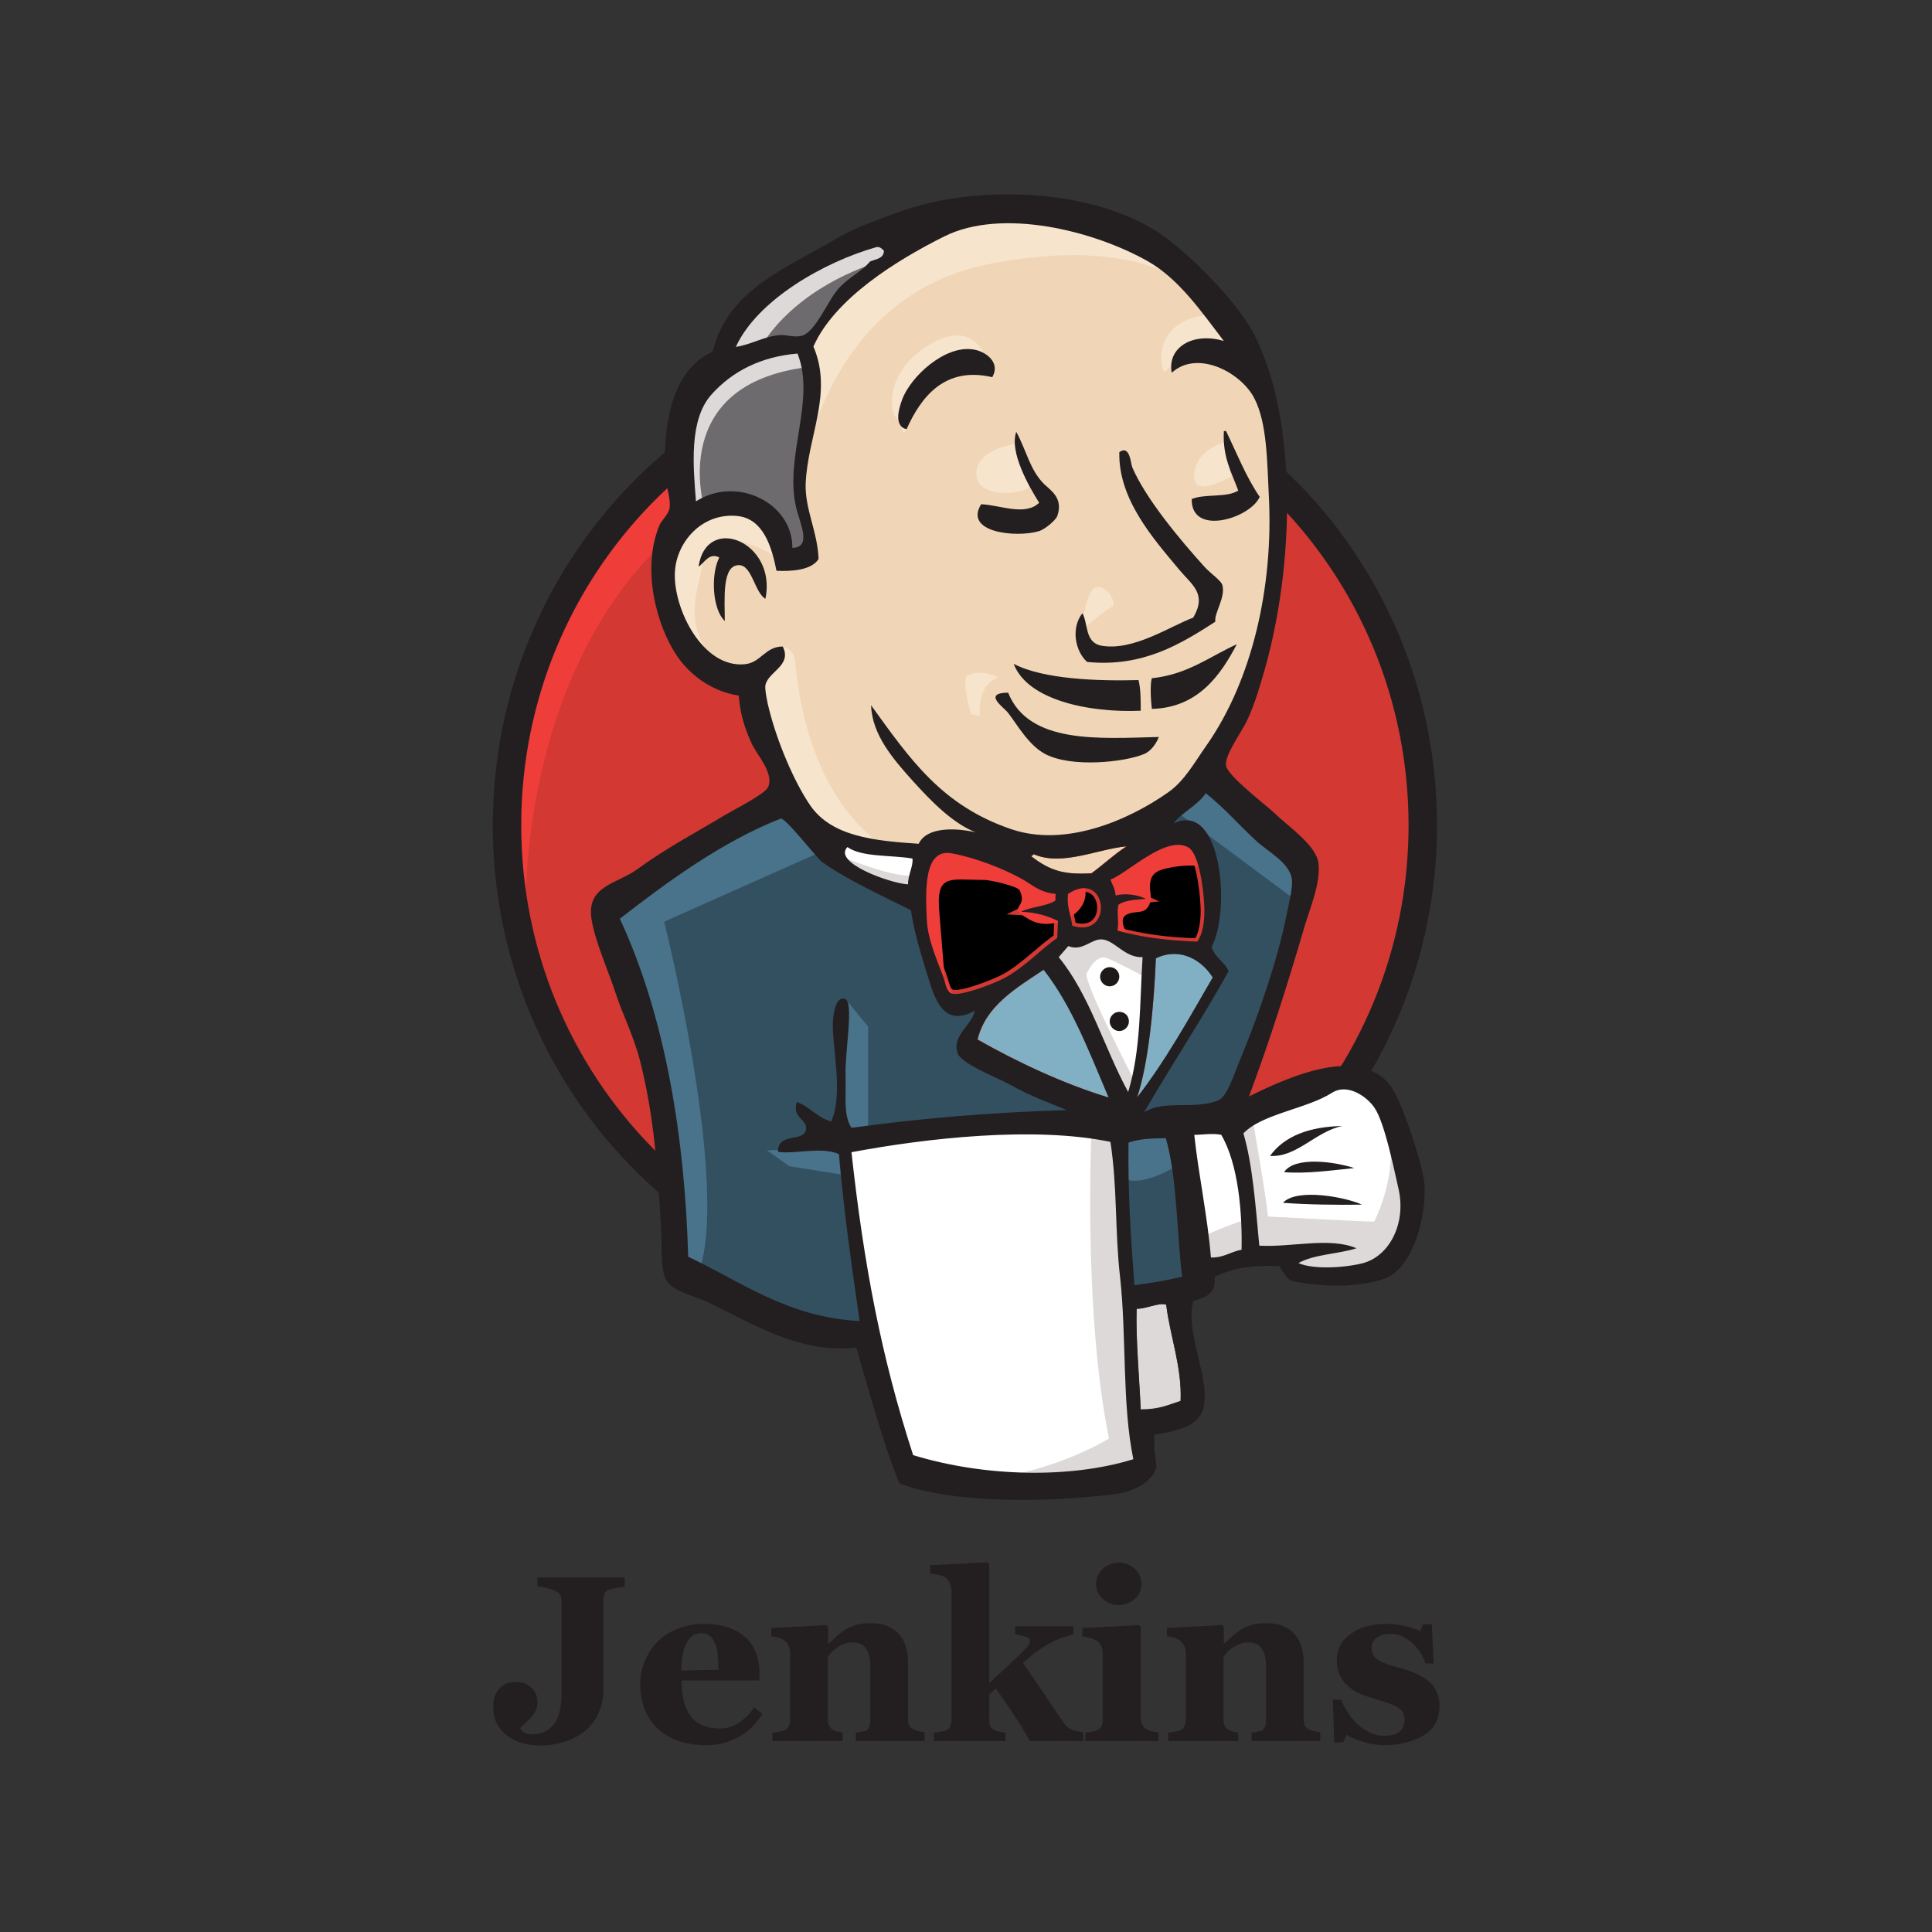 <svg width="150" height="150" viewBox="0 0 150 150" fill="none" xmlns="http://www.w3.org/2000/svg">
<rect x="0" y="0" width="150" height="150" fill="#333333" stroke="none"/>
<g clip-path="url(#clip0_691_725)">
<path d="M110.478 63.931C110.478 84.008 94.56 100.299 74.914 100.299C55.267 100.299 39.35 84.008 39.35 63.931C39.35 43.854 55.268 27.564 74.914 27.564C94.561 27.564 110.479 43.854 110.479 63.931" fill="#D33833"/>
<path d="M40.813 72.936C40.813 72.936 38.231 35.02 73.194 33.93L70.756 29.857L51.797 36.225L46.377 42.449L41.645 51.512L38.948 62.066L39.752 69.122" fill="#EF3D3A"/>
<path d="M50.564 39.121C44.34 45.517 40.468 54.323 40.468 64.074C40.468 73.826 44.34 82.63 50.564 89.026C56.816 95.422 65.392 99.352 74.914 99.352C84.436 99.352 93.012 95.422 99.264 89.027C105.488 82.63 109.36 73.826 109.36 64.074C109.36 54.322 105.488 45.517 99.264 39.121C93.012 32.754 84.436 28.797 74.914 28.797C65.421 28.797 56.817 32.726 50.564 39.121ZM48.986 90.546C42.361 83.778 38.26 74.399 38.26 64.074C38.26 53.749 42.361 44.37 48.986 37.573C55.612 30.804 64.79 26.588 74.914 26.588C85.039 26.588 94.217 30.804 100.842 37.573C107.467 44.341 111.569 53.72 111.569 64.074C111.569 74.399 107.467 83.778 100.842 90.546C94.217 97.344 85.039 101.531 74.914 101.531C64.789 101.531 55.612 97.344 48.986 90.546Z" fill="#231F20"/>
<path d="M89.885 64.131L84.464 64.934L77.15 65.766L72.418 65.881L67.801 65.737L64.273 64.648L61.146 61.263L58.709 54.351L58.164 52.859L54.923 51.77L53.029 48.644L51.682 44.169L53.173 40.24L56.701 39.007L59.54 40.355L60.888 43.338L62.523 43.079L63.068 42.391L62.523 39.265L62.38 35.335L63.183 29.915L63.154 26.817L65.621 22.859L69.951 19.733L77.523 16.492L85.927 17.725L93.24 23.003L96.625 28.423L98.805 32.353L99.35 42.104L97.715 50.508L94.732 57.965L91.921 61.952" fill="#F0D6B7"/>
<path d="M85.297 87.564L65.938 88.367V91.608L67.572 102.994L66.769 103.941L53.232 99.323L52.285 97.688L50.937 82.373L47.754 73.195L47.065 71.015L57.907 63.558L61.291 62.21L64.274 65.881L66.855 68.176L69.838 69.122L71.186 69.524L72.821 76.579L74.054 78.071L77.18 76.981L75.001 81.197L86.76 86.761L85.297 87.564Z" fill="#335061"/>
<path d="M53.174 40.297L56.702 39.064L59.541 40.411L60.889 43.395L62.524 43.136L62.925 41.502L62.122 38.375L62.925 30.918L62.237 26.845L64.675 24.006L69.952 19.819L68.46 17.782L61.004 21.453L57.877 23.891L56.128 27.677L53.432 31.348L52.629 35.679L53.174 40.297Z" fill="#6D6B6D"/>
<path d="M58.738 27.562C58.738 27.562 60.774 22.543 68.891 20.105C77.007 17.667 69.293 18.355 69.293 18.355L60.487 21.74L57.103 25.124L55.612 27.82L58.738 27.562ZM54.665 39.35C54.665 39.35 51.826 29.856 62.667 28.509L62.266 26.874L54.809 28.623L52.629 35.679L53.174 40.296L54.665 39.35Z" fill="#DCD9D8"/>
<path d="M58.996 51.943L60.774 50.222C60.774 50.222 61.577 50.308 61.72 51.254C61.864 52.201 62.265 60.748 68.088 65.337C68.632 65.767 63.757 64.648 63.757 64.648L59.425 57.88M83.919 49.361C83.919 49.361 84.235 45.26 85.353 45.576C86.472 45.891 86.472 47.009 86.472 47.009C86.472 47.009 83.776 48.73 83.919 49.361ZM95.162 34.333C95.162 34.333 92.925 34.791 92.725 36.771C92.524 38.749 95.162 37.172 95.564 37.029M78.786 34.476C78.786 34.476 75.803 34.878 75.803 36.771C75.803 38.664 79.187 38.52 80.133 37.717M60.372 43.281C60.372 43.281 55.239 40.155 54.694 43.138C54.149 46.121 52.944 48.271 55.497 51.398L53.747 50.853L52.112 46.665L51.567 42.593L54.694 39.352L58.221 39.61L60.258 41.245L60.372 43.281ZM62.81 34.734C62.81 34.734 65.105 22.803 76.749 20.508C86.328 18.615 91.376 20.91 93.269 23.09C93.269 23.09 84.722 12.937 76.606 16.034C68.489 19.16 62.523 24.839 62.667 28.482C62.896 34.734 62.81 34.734 62.81 34.734M94.216 24.438C94.216 24.438 90.287 24.294 90.143 27.822C90.143 27.822 90.143 28.367 90.401 28.912C90.401 28.912 93.528 25.384 95.421 27.277" fill="#F7E4CD"/>
<path d="M77.036 29.285C77.036 29.285 76.347 23.893 71.758 27.019C68.775 29.055 69.062 31.895 69.579 32.44C70.124 32.984 69.98 34.074 70.382 33.329C70.783 32.583 70.668 30.145 72.16 29.457C73.623 28.768 76.089 28.023 77.036 29.285Z" fill="#F7E4CD"/>
<path d="M64.302 65.882L51.567 71.56C51.567 71.56 56.844 92.555 54.148 99.066L52.255 98.377L52.112 90.375L48.584 75.232L47.093 71.044L60.372 62.096L64.302 65.882ZM65.592 77.498L67.399 79.706V87.823H65.248C65.248 87.823 64.99 82.144 64.99 81.456C64.99 80.767 65.248 78.329 65.248 78.329M65.65 89.056L59.541 89.314L61.29 90.548L65.621 91.236" fill="#49728B"/>
<path d="M86.501 87.707L91.52 87.564L92.753 100.011L87.619 100.699L86.501 87.707Z" fill="#335061"/>
<path d="M87.849 87.707L95.42 87.305C95.42 87.305 98.547 79.447 98.547 79.045C98.547 78.644 101.243 67.659 101.243 67.659L95.134 61.292L93.9 60.202L90.659 63.443V76.034L87.849 87.707Z" fill="#335061"/>
<path d="M91.233 86.76L86.501 87.707L87.189 91.493C88.939 92.296 91.922 90.145 91.922 90.145M91.377 63.041L100.87 70.097L101.128 66.856L93.958 60.23L91.377 63.041Z" fill="#49728B"/>
<path d="M70.353 114.38L67.542 102.993L66.137 94.59L65.907 88.366L78.613 87.678H86.5L85.783 101.903L87.016 112.888L86.873 114.925L76.576 115.728L70.353 114.38Z" fill="white"/>
<path d="M84.752 87.563C84.752 87.563 84.064 101.646 86.101 111.684C86.101 111.684 82.028 114.265 76.091 114.925L87.477 114.523L88.825 113.72L87.191 91.521L86.76 86.76" fill="#DCD9D8"/>
<path d="M92.954 98.951L98.231 97.46L108.241 96.915L109.732 92.297L107.036 84.295L103.91 83.894L99.579 85.242L95.449 87.278L93.24 86.876L91.519 87.565" fill="white"/>
<path d="M92.869 96.226C92.869 96.226 96.397 94.591 96.942 94.734L95.45 87.277L97.2 86.589C97.2 86.589 98.433 93.645 98.433 94.448C98.433 94.448 106.005 94.849 106.693 94.849C106.693 94.849 108.328 91.723 107.927 88.482L109.418 92.813L109.562 95.251L107.382 98.491L104.944 99.037L100.871 98.893L99.523 97.144L94.791 97.832L93.299 98.377" fill="#DCD9D8"/>
<path d="M87.533 86.617L84.55 79.045L81.424 74.57C81.424 74.57 82.112 72.678 83.059 72.678H86.185L89.168 73.767L88.91 78.787L87.533 86.617Z" fill="white"/>
<path d="M88.136 84.035C88.136 84.035 84.35 76.722 84.35 75.632C84.35 75.632 85.038 73.997 85.985 74.399C86.931 74.8 88.968 75.89 88.968 75.89V73.309L84.35 72.362L81.224 72.764L86.501 85.269L87.591 85.412" fill="#DCD9D8"/>
<path d="M71.558 66.168L67.801 65.766L64.273 64.677V65.91L65.994 67.803L71.415 70.241" fill="white"/>
<path d="M65.507 66.569C65.507 66.569 69.694 68.319 71.071 67.918L71.214 69.552L67.428 68.749L65.134 67.114L65.507 66.569Z" fill="#DCD9D8"/>
<path d="M92.953 73.137C90.659 73.079 88.565 72.793 86.758 72.276C86.873 71.531 86.643 70.814 86.844 70.269C87.36 69.896 88.192 69.896 88.966 69.81C88.307 69.494 87.36 69.351 86.615 69.552C86.586 69.035 86.356 68.72 86.213 68.318C87.504 67.859 90.544 64.848 92.265 65.823C93.097 66.311 93.441 69.007 93.498 70.355C93.555 71.444 93.383 72.534 92.953 73.137Z" fill="#D33833"/>
<path d="M92.953 73.137C90.659 73.079 88.565 72.793 86.758 72.276C86.873 71.531 86.643 70.814 86.844 70.269C87.36 69.896 88.192 69.896 88.966 69.81C88.307 69.494 87.36 69.351 86.615 69.552C86.586 69.035 86.356 68.72 86.213 68.318C87.504 67.859 90.544 64.848 92.265 65.823C93.097 66.311 93.441 69.007 93.498 70.355C93.555 71.444 93.383 72.534 92.953 73.137Z" fill="black" stroke="#D33833" stroke-width="0.578"/>
<path d="M81.969 69.379C81.969 69.552 81.969 69.723 81.94 69.896C81.224 70.355 80.076 70.355 79.273 70.756C80.421 70.813 81.338 71.1 82.141 71.473C82.112 71.903 82.112 72.362 82.084 72.793C80.764 73.682 79.56 75.03 78.011 75.89C77.266 76.292 74.713 77.324 73.939 77.123C73.508 77.009 73.451 76.464 73.279 75.948C72.906 74.858 72.046 73.079 71.96 71.416C71.873 69.322 71.644 65.794 73.91 66.224C75.745 66.569 77.868 67.401 79.273 68.175C80.162 68.691 80.65 69.265 81.969 69.379Z" fill="#D33833"/>
<path d="M81.969 69.379C81.969 69.552 81.969 69.723 81.94 69.896C81.224 70.355 80.076 70.355 79.273 70.756C80.421 70.813 81.338 71.1 82.141 71.473C82.112 71.903 82.112 72.362 82.084 72.793C80.764 73.682 79.56 75.03 78.011 75.89C77.266 76.292 74.713 77.324 73.939 77.123C73.508 77.009 73.451 76.464 73.279 75.948C72.906 74.858 72.046 73.079 71.96 71.416C71.873 69.322 71.644 65.794 73.91 66.224C75.745 66.569 77.868 67.401 79.273 68.175C80.162 68.691 80.65 69.265 81.969 69.379Z" fill="black" stroke="#D33833" stroke-width="0.578"/>
<path d="M83.259 71.875C83.058 70.727 82.829 70.412 82.915 69.408C85.984 67.372 86.529 72.907 83.259 71.875Z" fill="#D33833"/>
<path d="M83.259 71.875C83.058 70.727 82.829 70.412 82.915 69.408C85.984 67.372 86.529 72.907 83.259 71.875Z" fill="black" stroke="#D33833" stroke-width="0.578"/>
<path d="M87.678 72.792C87.678 72.792 86.731 71.444 87.419 71.042C88.108 70.641 88.768 71.042 89.169 70.354C89.571 69.666 89.169 69.264 89.312 68.461C89.456 67.658 90.115 67.515 90.804 67.371C91.492 67.228 93.385 66.97 93.643 67.629L92.84 65.191L91.205 64.647L86.072 67.629L85.814 69.121V72.104M73.452 77.266C73.28 75.144 73.108 73.05 72.936 70.928C72.649 67.773 73.681 68.317 76.435 68.317C76.865 68.317 79.016 68.805 79.159 69.121C79.905 70.641 77.926 70.297 80.02 71.444C81.769 72.391 84.896 70.87 84.179 68.719C83.777 68.232 82.114 68.576 81.511 68.26L78.328 66.626C76.98 65.937 73.882 64.905 72.448 65.88C68.805 68.346 72.678 74.542 73.968 77.123" fill="#EF3D3A"/>
<path d="M77.038 29.283C73.338 28.422 71.502 30.831 70.384 33.326C69.38 33.097 69.781 31.72 70.04 31.032C70.699 29.225 73.367 26.787 75.546 27.131C76.464 27.246 77.726 28.107 77.038 29.283ZM95.021 33.47H95.193C96.025 35.191 96.742 37.026 97.803 38.575C97.086 40.239 92.468 41.673 92.525 38.747C93.529 38.317 95.25 38.661 96.139 38.088C95.623 36.682 94.906 35.477 95.021 33.47ZM78.902 33.528C79.705 34.99 79.963 36.51 81.082 37.6C81.598 38.088 82.573 38.69 82.086 40.066C81.971 40.382 81.139 41.099 80.651 41.243C78.902 41.759 74.801 41.357 76.177 39.149C77.64 39.206 79.59 40.095 80.68 39.034C79.849 37.715 78.357 35.076 78.902 33.528ZM94.361 48.269C91.722 49.962 88.768 51.826 84.409 51.395C83.491 50.593 83.118 48.785 84.036 47.61C84.495 48.413 84.208 49.904 85.528 50.133C87.994 50.564 90.862 48.613 92.64 47.954C93.73 46.09 92.554 45.43 91.55 44.225C89.514 41.788 86.818 38.747 86.904 35.105C87.736 34.502 87.793 36.023 87.908 36.281C88.969 38.747 91.637 41.931 93.558 44.053C94.046 44.57 94.82 45.086 94.906 45.43C95.164 46.405 94.246 47.609 94.361 48.269ZM59.427 46.491C58.596 46.004 58.395 43.939 57.42 43.881C56.015 43.795 56.273 46.577 56.273 48.212C55.326 47.352 55.154 44.655 55.843 43.279C55.04 42.877 54.695 43.709 54.236 43.996C54.839 39.837 60.345 42.074 59.427 46.491ZM96.025 50.019C94.791 52.371 93.042 54.952 89.428 55.038C89.342 54.292 89.285 53.117 89.428 52.657C92.21 52.371 93.931 50.965 96.025 50.019ZM78.701 51.539C80.996 52.744 85.24 52.887 88.395 52.801C88.567 53.489 88.567 54.35 88.567 55.181C84.524 55.353 79.762 54.35 78.701 51.539ZM78.271 53.776C79.877 57.791 85.355 57.333 89.973 57.218C89.772 57.734 89.342 58.365 88.768 58.566C87.277 59.168 83.204 59.627 81.139 58.537C79.849 57.849 78.988 56.271 78.271 55.353C77.956 54.923 76.235 53.805 78.271 53.776Z" fill="#231F20"/>
<path d="M94.16 75.89C92.295 79.102 90.489 82.4 88.28 85.211C89.198 82.486 89.599 77.897 89.743 74.398C91.693 73.48 93.357 74.599 94.16 75.89Z" fill="#81B0C4"/>
<path d="M104.225 87.42C102.131 87.85 100.668 89.886 98.603 89.743C99.751 88.165 101.701 87.477 104.225 87.42ZM105.143 90.689C103.422 90.862 101.414 91.148 99.694 91.005C100.525 89.743 103.68 90.202 105.143 90.689ZM105.745 93.529C103.823 93.558 101.443 93.529 99.607 93.385C100.697 92.21 104.512 92.955 105.745 93.529Z" fill="#231F20"/>
<path d="M90.545 101.272C90.831 103.681 91.778 106.119 91.663 108.758C90.602 109.102 90 109.417 88.566 109.417C88.48 107.18 88.164 103.739 88.25 101.588C88.938 101.645 89.971 101.1 90.545 101.272Z" fill="#DCD9D8"/>
<path d="M87.448 65.708C86.472 66.339 85.669 67.113 84.723 67.802C82.658 67.917 81.539 67.659 80.048 66.483C80.076 66.397 80.22 66.425 80.22 66.31C82.428 67.286 85.239 65.909 87.448 65.708Z" fill="#F0D6B7"/>
<path d="M75.918 80.708C76.52 78.098 78.901 76.721 81.052 75.287C83.26 78.098 84.608 81.712 86.1 85.21C82.572 84.149 78.987 82.457 75.918 80.708Z" fill="#81B0C4"/>
<path d="M88.25 101.618C88.164 103.77 88.451 107.183 88.565 109.448C89.999 109.448 90.602 109.133 91.663 108.789C91.778 106.15 90.831 103.712 90.544 101.303C89.971 101.102 88.938 101.647 88.25 101.618ZM66.108 89.458C67.055 98.091 68.403 105.318 70.897 112.976C76.433 114.668 83.087 114.812 87.992 113.292C87.103 108.99 87.475 103.741 86.959 99.123C86.558 95.653 86.758 92.182 86.213 88.655C80.276 87.421 71.902 88.368 66.108 89.458ZM87.619 88.712C87.561 92.412 87.791 96.083 88.078 99.783C89.512 99.582 90.458 99.439 91.778 99.123C91.347 95.567 91.405 91.523 90.516 88.368C89.512 88.397 88.622 88.368 87.619 88.712ZM94.818 88.109C94.129 87.966 93.355 88.109 92.724 88.109C93.039 91.121 93.757 94.448 94.015 97.632C95.019 97.66 95.563 97.173 96.395 97.029C96.453 94.247 96.166 90.404 94.818 88.109ZM105.745 98.09C107.868 97.574 109.187 94.993 108.585 92.326C108.183 90.547 107.495 87.163 106.72 86.016C106.175 85.184 104.655 84.065 103.422 84.84C101.443 86.102 97.973 86.475 96.539 87.995C97.255 90.404 97.485 93.674 97.772 96.714C100.239 96.857 103.25 96.026 105.315 96.915C103.881 97.374 102.045 97.374 100.812 98.062C101.844 98.549 104.197 98.463 105.745 98.091M86.07 85.213C84.579 81.714 83.231 78.1 81.022 75.289C78.871 76.723 76.519 78.1 75.888 80.71C78.986 82.46 82.571 84.152 86.07 85.213ZM89.741 74.4C89.598 77.899 89.196 82.488 88.278 85.213C90.487 82.374 92.294 79.104 94.158 75.891C93.355 74.601 91.692 73.482 89.741 74.4M85.583 72.937C84.751 72.851 84.034 73.912 82.944 73.453C82.686 73.74 82.456 74.027 82.198 74.314C84.608 77.239 85.726 81.37 87.591 84.782C88.594 81.484 88.48 77.899 88.709 74.314C87.332 74.371 86.558 73.023 85.583 72.937M82.915 69.409C82.829 70.413 83.059 70.728 83.259 71.876C86.529 72.908 85.984 67.373 82.915 69.409ZM79.273 68.204C77.867 67.43 75.745 66.598 73.909 66.254C71.644 65.824 71.873 69.352 71.959 71.446C72.045 73.109 72.906 74.858 73.279 75.977C73.451 76.493 73.508 77.038 73.938 77.153C74.713 77.325 77.294 76.321 78.011 75.919C79.56 75.088 80.764 73.74 82.084 72.822C82.112 72.392 82.112 71.933 82.141 71.503C81.338 71.101 80.449 70.843 79.273 70.786C80.047 70.384 81.223 70.384 81.94 69.925C81.94 69.753 81.94 69.581 81.969 69.409C80.65 69.266 80.162 68.692 79.273 68.204ZM65.793 65.767C64.617 66.971 69.091 68.577 70.497 68.663C70.497 67.918 70.927 67.201 70.841 66.656C69.148 66.369 66.94 66.57 65.793 65.767ZM80.248 66.311C80.248 66.426 80.105 66.398 80.076 66.484C81.596 67.66 82.715 67.918 84.751 67.803C85.669 67.143 86.501 66.34 87.476 65.709C85.239 65.91 82.428 67.287 80.248 66.311M93.498 70.328C93.441 69.008 93.097 66.284 92.265 65.796C90.544 64.792 87.504 67.832 86.213 68.291C86.357 68.693 86.586 69.008 86.615 69.524C87.39 69.324 88.307 69.467 88.967 69.782C88.192 69.869 87.361 69.869 86.844 70.241C86.672 70.786 86.902 71.503 86.758 72.249C88.565 72.765 90.659 73.023 92.954 73.109C93.384 72.536 93.556 71.446 93.498 70.328ZM63.813 66.915C63.441 66.656 60.946 63.415 60.601 63.559C56.098 65.337 51.882 68.406 48.125 71.331C51.71 79.046 53.173 88.483 53.431 97.574C57.533 99.496 61.146 102.278 66.739 102.565C66.079 98.005 65.506 93.903 65.133 89.601C63.728 88.999 61.72 89.63 60.401 89.429C60.401 87.852 62.408 88.741 62.58 87.68C62.695 86.876 61.462 86.819 61.863 85.557C62.896 85.93 63.441 86.762 64.531 87.077C65.534 84.897 64.531 81.026 64.674 79.19C64.703 78.846 64.846 77.297 65.62 77.555C66.309 77.784 65.592 81.714 65.649 83.435C65.707 85.041 65.448 86.561 66.108 87.565C71.5 86.819 76.978 86.36 82.829 86.188C81.538 85.643 80.018 85.127 78.355 84.18C77.437 83.664 74.598 82.603 74.34 81.743C73.909 80.366 75.429 79.649 75.687 78.473C72.963 79.964 72.447 77.039 71.787 75.002C71.213 73.138 70.869 71.733 70.726 70.671C68.345 69.467 65.821 68.348 63.813 66.915ZM91.118 63.931C94.875 62.125 95.563 70.729 94.072 73.511C94.301 74.343 95.076 74.658 95.391 75.404C93.297 79.161 90.975 82.66 88.823 86.36C90.401 85.356 92.695 86.188 94.559 85.442C95.248 85.184 95.736 83.607 96.252 82.345C97.686 78.903 99.177 74.543 99.837 71.274C99.98 70.528 100.411 68.893 100.296 68.234C100.124 67.029 98.517 66.14 97.686 65.423C96.166 64.046 95.219 62.871 93.613 61.58C93.011 62.526 91.634 63.157 91.118 63.932M55.238 30.633C53.46 32.612 53.833 36.283 54.033 38.922C57.274 36.886 61.548 39.094 61.519 42.536C63.068 42.507 62.093 40.614 61.806 39.381C60.888 35.394 63.355 31.092 61.92 27.45C59.139 27.679 56.873 28.797 55.238 30.633ZM68.03 19.19C63.986 20.337 58.794 23.291 57.131 26.933C58.422 26.733 59.311 26.102 60.573 26.016C61.06 25.987 61.691 26.217 62.236 26.073C63.326 25.787 64.272 23.32 65.104 22.402C65.907 21.513 66.882 21.111 67.542 20.308C67.972 20.108 68.603 20.108 68.632 19.477C68.46 19.276 68.259 19.133 68.03 19.19ZM89.11 20.279C84.894 17.899 77.781 16.121 73.307 18.358C69.693 20.165 64.818 23.148 63.154 26.905C64.703 30.547 62.695 33.874 62.551 37.574C62.494 39.553 63.469 41.246 63.555 43.397C63.011 44.286 61.404 44.372 60.286 44.314C59.913 42.421 59.253 40.299 57.303 40.069C54.55 39.754 52.513 42.049 52.399 44.429C52.255 47.24 54.55 51.886 57.819 51.571C59.081 51.456 59.397 50.194 60.773 50.194C61.519 51.685 59.626 52.144 59.425 53.205C59.368 53.492 59.569 54.553 59.712 55.07C60.315 57.508 61.634 60.691 62.924 62.556C64.588 64.936 67.829 65.28 71.328 65.51C71.959 64.162 74.253 64.276 75.745 64.621C73.938 63.904 72.275 62.183 70.898 60.663C69.32 58.913 67.714 57.049 67.628 54.754C70.64 58.913 73.106 62.556 78.556 64.391C82.686 65.768 87.504 63.76 90.688 61.523C92.007 60.605 92.781 59.114 93.728 57.794C97.227 52.747 98.862 45.576 98.517 38.607C98.374 35.739 98.374 32.871 97.399 30.949C96.395 28.941 92.982 27.106 90.974 28.941C90.602 26.962 92.638 25.758 95.018 26.475C93.326 24.266 91.548 21.656 89.11 20.279ZM96.969 85.128C100.267 83.493 106.405 80.739 108.441 85.128C109.216 86.762 110.105 89.487 110.478 91.179C111.022 93.531 109.875 98.522 107.437 99.296C105.286 99.984 102.791 99.956 100.21 99.439C99.894 99.181 99.579 98.751 99.321 98.292C97.485 98.235 95.736 98.378 94.301 99.153C94.445 100.529 93.527 100.73 92.638 101.017C92.007 103.569 93.928 106.896 93.47 109.191C93.154 110.854 91.118 111.112 89.627 111.399C89.569 112.317 89.684 113.092 89.799 113.866C89.455 115.128 87.934 115.845 86.472 116.017C81.682 116.59 74.426 116.849 69.837 115.185C68.546 112.03 67.542 108.216 66.481 104.631C62.007 105.118 58.364 102.709 54.951 101.103C53.775 100.558 52.14 100.242 51.681 99.296C51.251 98.378 51.423 96.629 51.309 94.994C51.05 90.778 50.792 86.705 49.703 82.403C49.215 80.452 48.326 78.76 47.724 76.896C47.15 75.175 46.175 73.024 45.917 71.303C45.544 68.751 47.953 68.607 49.473 67.489C51.854 65.768 53.718 64.821 56.299 63.272C57.074 62.814 59.368 61.666 59.626 61.121C60.142 60.06 58.737 58.569 58.364 57.737C57.762 56.418 57.446 55.299 57.36 54.008C55.209 53.664 53.546 52.374 52.571 50.94C50.936 48.531 49.788 44.085 51.223 40.729C51.337 40.471 51.882 39.926 51.968 39.525C52.14 38.722 51.653 37.66 51.624 36.8C51.481 32.412 52.37 28.626 55.324 27.306C56.529 22.517 60.831 20.939 64.875 18.559C66.395 17.67 68.058 17.096 69.779 16.465C75.945 14.199 85.439 14.63 90.573 18.501C92.753 20.136 96.223 23.607 97.456 26.131C100.754 32.756 100.497 43.855 98.202 51.944C97.886 53.033 97.456 54.611 96.825 55.93C96.395 56.848 95.047 58.655 95.191 59.458C95.363 60.29 98.288 62.498 98.919 63.1C100.038 64.19 102.189 65.624 102.361 67.001C102.562 68.464 101.73 70.472 101.3 71.877C99.923 76.581 98.546 80.912 96.969 85.128Z" fill="#231F20"/>
<path d="M75.028 52.544C75.2 52.314 76.175 51.942 77.552 52.601C77.552 52.601 75.917 52.86 76.061 55.584L75.372 55.441C75.401 55.47 74.684 53.003 75.028 52.544Z" fill="#F7E4CD"/>
<path d="M86.903 75.834C86.903 76.235 86.559 76.579 86.157 76.579C85.755 76.579 85.411 76.235 85.411 75.834C85.411 75.432 85.755 75.088 86.157 75.088C86.587 75.088 86.903 75.432 86.903 75.834ZM87.648 79.304C87.648 79.706 87.304 80.05 86.903 80.05C86.501 80.05 86.157 79.706 86.157 79.304C86.157 78.902 86.501 78.558 86.903 78.558C87.333 78.558 87.648 78.874 87.648 79.304Z" fill="#1D1919"/>
<path d="M48.585 123.186C48.355 123.215 48.154 123.244 47.982 123.272C47.81 123.301 47.638 123.329 47.408 123.387C47.15 123.444 47.007 123.559 46.95 123.731C46.892 123.903 46.835 124.075 46.835 124.305V131.303C46.835 131.918 46.698 132.526 46.433 133.081C46.175 133.626 45.831 134.056 45.372 134.429C44.913 134.773 44.397 135.06 43.823 135.232C43.25 135.404 42.648 135.519 42.017 135.519C40.898 135.519 40.009 135.261 39.321 134.716C38.632 134.171 38.288 133.454 38.288 132.508C38.288 131.962 38.431 131.503 38.747 131.131C39.062 130.758 39.493 130.586 40.038 130.586C40.554 130.586 40.955 130.729 41.271 131.045C41.586 131.36 41.73 131.733 41.73 132.163C41.73 132.536 41.586 132.909 41.328 133.224C41.07 133.54 40.755 133.855 40.411 134.114V134.228C40.468 134.343 40.583 134.458 40.755 134.544C40.927 134.63 41.127 134.658 41.3 134.658C42.017 134.658 42.59 134.4 42.992 133.884C43.393 133.368 43.594 132.593 43.594 131.561V124.391C43.594 124.19 43.565 123.989 43.508 123.846C43.45 123.702 43.279 123.587 43.02 123.473C42.848 123.387 42.619 123.329 42.361 123.272C42.103 123.215 41.902 123.186 41.73 123.157V122.469H48.498V123.186H48.585ZM59.197 133.052C58.996 133.396 58.738 133.712 58.451 134.027C58.164 134.343 57.82 134.572 57.447 134.802C57.045 135.031 56.644 135.203 56.242 135.318C55.841 135.433 55.353 135.49 54.837 135.49C53.948 135.49 53.202 135.376 52.543 135.117C51.912 134.859 51.367 134.544 50.965 134.114C50.535 133.683 50.248 133.196 50.019 132.622C49.81 132.023 49.703 131.392 49.703 130.758C49.703 130.156 49.818 129.553 50.047 129.008C50.277 128.463 50.592 127.947 50.994 127.517C51.395 127.087 51.912 126.743 52.543 126.484C53.198 126.216 53.9 126.08 54.608 126.083C55.439 126.083 56.128 126.198 56.673 126.398C57.218 126.599 57.648 126.886 57.992 127.23C58.336 127.574 58.566 127.976 58.738 128.435C58.881 128.894 58.967 129.381 58.967 129.897V130.471H52.916C52.916 131.704 53.145 132.622 53.632 133.253C54.091 133.884 54.866 134.2 55.87 134.2C56.443 134.2 56.931 134.056 57.39 133.741C57.848 133.431 58.238 133.031 58.537 132.565L59.197 133.052ZM55.783 129.639C55.783 129.295 55.755 128.922 55.726 128.55C55.697 128.177 55.64 127.861 55.525 127.632C55.411 127.345 55.296 127.144 55.095 127.001C54.923 126.857 54.694 126.8 54.436 126.8C53.977 126.8 53.604 127.029 53.346 127.488C53.059 127.947 52.916 128.693 52.887 129.697L55.783 129.639ZM71.845 135.175H66.453V134.515C66.568 134.515 66.711 134.486 66.854 134.458C67.026 134.429 67.141 134.4 67.227 134.372C67.342 134.314 67.428 134.2 67.485 134.085C67.543 133.97 67.572 133.769 67.572 133.54V129.353C67.572 128.75 67.457 128.291 67.227 127.976C66.998 127.66 66.682 127.517 66.223 127.517C65.994 127.517 65.764 127.546 65.564 127.632C65.363 127.689 65.162 127.804 64.961 127.947C64.789 128.062 64.646 128.176 64.531 128.32C64.416 128.435 64.33 128.549 64.273 128.664V133.454C64.273 133.654 64.302 133.827 64.359 133.97C64.417 134.114 64.531 134.228 64.646 134.286C64.75 134.355 64.867 134.404 64.99 134.429L65.42 134.515V135.175H59.971V134.515C60.114 134.515 60.258 134.486 60.43 134.458C60.573 134.429 60.717 134.4 60.831 134.372C61.032 134.314 61.147 134.2 61.233 134.056C61.29 133.913 61.348 133.741 61.348 133.511V128.291C61.348 128.119 61.29 127.918 61.204 127.746C61.118 127.574 60.975 127.431 60.831 127.316C60.717 127.259 60.602 127.173 60.43 127.144C60.254 127.085 60.07 127.056 59.885 127.058V126.398L64.158 126.169L64.302 126.312V127.603H64.331C64.54 127.431 64.741 127.249 64.933 127.058C65.144 126.875 65.364 126.703 65.592 126.542C65.822 126.398 66.109 126.283 66.453 126.169C66.797 126.054 67.199 126.025 67.6 126.025C68.575 126.025 69.292 126.312 69.78 126.857C70.267 127.402 70.497 128.148 70.497 129.066V133.454C70.497 133.684 70.525 133.856 70.583 133.97C70.64 134.114 70.784 134.2 70.956 134.286C71.042 134.315 71.157 134.372 71.3 134.401C71.443 134.429 71.587 134.458 71.788 134.487V135.175L71.845 135.175ZM84.178 135.175H79.962C79.517 134.38 79.039 133.605 78.528 132.852C78.097 132.221 77.696 131.618 77.323 131.102L76.807 131.561V133.511C76.807 133.712 76.836 133.913 76.893 134.027C76.95 134.171 77.065 134.257 77.266 134.343C77.38 134.4 77.495 134.429 77.639 134.458C77.782 134.486 77.925 134.515 78.069 134.515V135.175H72.504V134.515C72.648 134.515 72.791 134.486 72.963 134.458C73.107 134.429 73.25 134.4 73.365 134.372C73.566 134.314 73.68 134.2 73.767 134.056C73.824 133.913 73.881 133.741 73.881 133.511V123.53C73.881 123.329 73.824 123.128 73.738 122.928C73.652 122.727 73.537 122.555 73.365 122.44C73.25 122.383 73.078 122.297 72.849 122.268C72.619 122.211 72.419 122.182 72.218 122.182V121.522L76.663 121.293L76.807 121.436V130.672C77.237 130.27 77.753 129.811 78.298 129.295C78.843 128.779 79.302 128.349 79.618 128.004C79.818 127.804 79.933 127.66 79.933 127.545C79.962 127.431 79.962 127.373 79.962 127.345C79.962 127.23 79.876 127.144 79.675 127.087C79.474 127.029 79.216 126.943 78.814 126.886V126.255H83.346V126.886C82.743 127.058 82.285 127.201 81.969 127.345C81.654 127.488 81.31 127.689 80.937 127.918C80.693 128.084 80.454 128.256 80.22 128.435C79.99 128.607 79.732 128.836 79.417 129.094C79.99 129.955 80.535 130.729 81.023 131.446C81.51 132.163 82.027 132.938 82.572 133.741C82.744 134.027 82.973 134.2 83.26 134.314C83.547 134.4 83.805 134.458 84.092 134.486V135.175H84.178ZM89.914 135.175H84.264V134.515C84.407 134.515 84.579 134.486 84.723 134.458C84.866 134.429 85.009 134.4 85.096 134.372C85.296 134.314 85.411 134.2 85.497 134.056C85.583 133.913 85.612 133.741 85.612 133.511V128.291C85.612 128.091 85.554 127.89 85.468 127.746C85.394 127.591 85.274 127.461 85.124 127.373C85.009 127.316 84.866 127.23 84.636 127.173C84.407 127.115 84.206 127.058 84.034 127.058V126.398L88.422 126.169L88.566 126.312V133.425C88.566 133.626 88.623 133.798 88.709 133.97C88.795 134.114 88.939 134.228 89.082 134.286C89.209 134.351 89.344 134.399 89.484 134.429C89.627 134.458 89.771 134.486 89.943 134.515V135.175H89.914ZM88.623 122.985C88.623 123.444 88.451 123.817 88.107 124.133C87.763 124.448 87.332 124.62 86.874 124.62C86.386 124.62 85.985 124.448 85.612 124.133C85.268 123.817 85.096 123.415 85.096 122.985C85.096 122.526 85.267 122.153 85.612 121.809C85.956 121.494 86.386 121.322 86.874 121.322C87.361 121.322 87.763 121.494 88.107 121.809C88.451 122.125 88.623 122.526 88.623 122.985ZM102.562 135.175H97.17V134.515C97.284 134.515 97.428 134.486 97.572 134.458C97.744 134.429 97.858 134.4 97.945 134.372C98.059 134.314 98.145 134.2 98.203 134.085C98.26 133.97 98.288 133.769 98.288 133.54V129.353C98.288 128.75 98.174 128.291 97.945 127.976C97.715 127.66 97.399 127.517 96.941 127.517C96.711 127.517 96.482 127.546 96.281 127.632C96.08 127.718 95.879 127.804 95.679 127.947C95.506 128.062 95.363 128.176 95.248 128.32C95.134 128.435 95.048 128.549 94.99 128.664V133.454C94.99 133.654 95.019 133.827 95.076 133.97C95.134 134.114 95.248 134.228 95.363 134.286C95.449 134.343 95.564 134.4 95.707 134.429L96.137 134.515V135.175H90.688V134.515C90.832 134.515 90.975 134.486 91.147 134.458C91.29 134.429 91.434 134.4 91.549 134.372C91.749 134.314 91.864 134.2 91.95 134.056C92.007 133.913 92.065 133.741 92.065 133.511V128.291C92.065 128.119 92.007 127.918 91.921 127.746C91.835 127.574 91.692 127.431 91.548 127.316C91.434 127.259 91.319 127.173 91.147 127.144C90.971 127.085 90.787 127.056 90.602 127.058V126.398L94.876 126.169L95.019 126.312V127.603H95.048C95.257 127.431 95.458 127.249 95.65 127.058C95.861 126.875 96.081 126.703 96.31 126.542C96.539 126.398 96.826 126.283 97.17 126.169C97.514 126.054 97.916 126.025 98.317 126.025C99.292 126.025 100.009 126.312 100.497 126.857C100.984 127.402 101.214 128.148 101.214 129.066V133.454C101.214 133.684 101.243 133.856 101.3 133.97C101.357 134.114 101.501 134.2 101.673 134.286C101.759 134.315 101.874 134.372 102.017 134.401C102.161 134.429 102.304 134.458 102.505 134.487V135.175L102.562 135.175ZM107.524 135.49C106.95 135.49 106.377 135.404 105.832 135.232C105.287 135.06 104.857 134.888 104.541 134.687L104.283 135.289H103.595L103.48 131.962H104.14C104.226 132.221 104.369 132.536 104.599 132.88C104.799 133.224 105.057 133.511 105.316 133.798C105.611 134.066 105.939 134.297 106.291 134.486C106.664 134.658 107.037 134.773 107.438 134.773C107.983 134.773 108.384 134.658 108.643 134.458C108.901 134.257 109.044 133.913 109.044 133.483C109.044 133.253 108.987 133.052 108.872 132.88C108.757 132.737 108.585 132.593 108.384 132.479C108.155 132.364 107.897 132.249 107.61 132.163C107.323 132.077 106.979 131.991 106.578 131.848C106.176 131.733 105.832 131.618 105.545 131.475C105.258 131.36 104.943 131.159 104.656 130.901C104.398 130.672 104.168 130.385 104.025 130.069C103.853 129.754 103.795 129.353 103.795 128.894C103.795 128.062 104.14 127.373 104.857 126.857C105.574 126.341 106.492 126.083 107.639 126.083C108.184 126.083 108.671 126.14 109.13 126.255C109.589 126.37 109.962 126.484 110.277 126.628L110.478 126.111H111.167L111.31 129.152H110.679C110.478 128.521 110.105 128.004 109.618 127.545C109.102 127.087 108.557 126.857 107.983 126.857C107.524 126.857 107.151 126.943 106.893 127.144C106.635 127.345 106.491 127.603 106.491 127.947C106.491 128.406 106.692 128.722 107.065 128.922C107.438 129.123 107.983 129.324 108.671 129.496C109.733 129.783 110.507 130.156 111.023 130.615C111.511 131.102 111.769 131.704 111.769 132.421C111.769 133.396 111.396 134.171 110.622 134.687C109.761 135.203 108.757 135.49 107.524 135.49Z" fill="#231F20"/>
</g>
<defs>
<clipPath id="clip0_691_725">
<rect width="74" height="120.534" fill="white" transform="translate(38 15)"/>
</clipPath>
</defs>
</svg>
